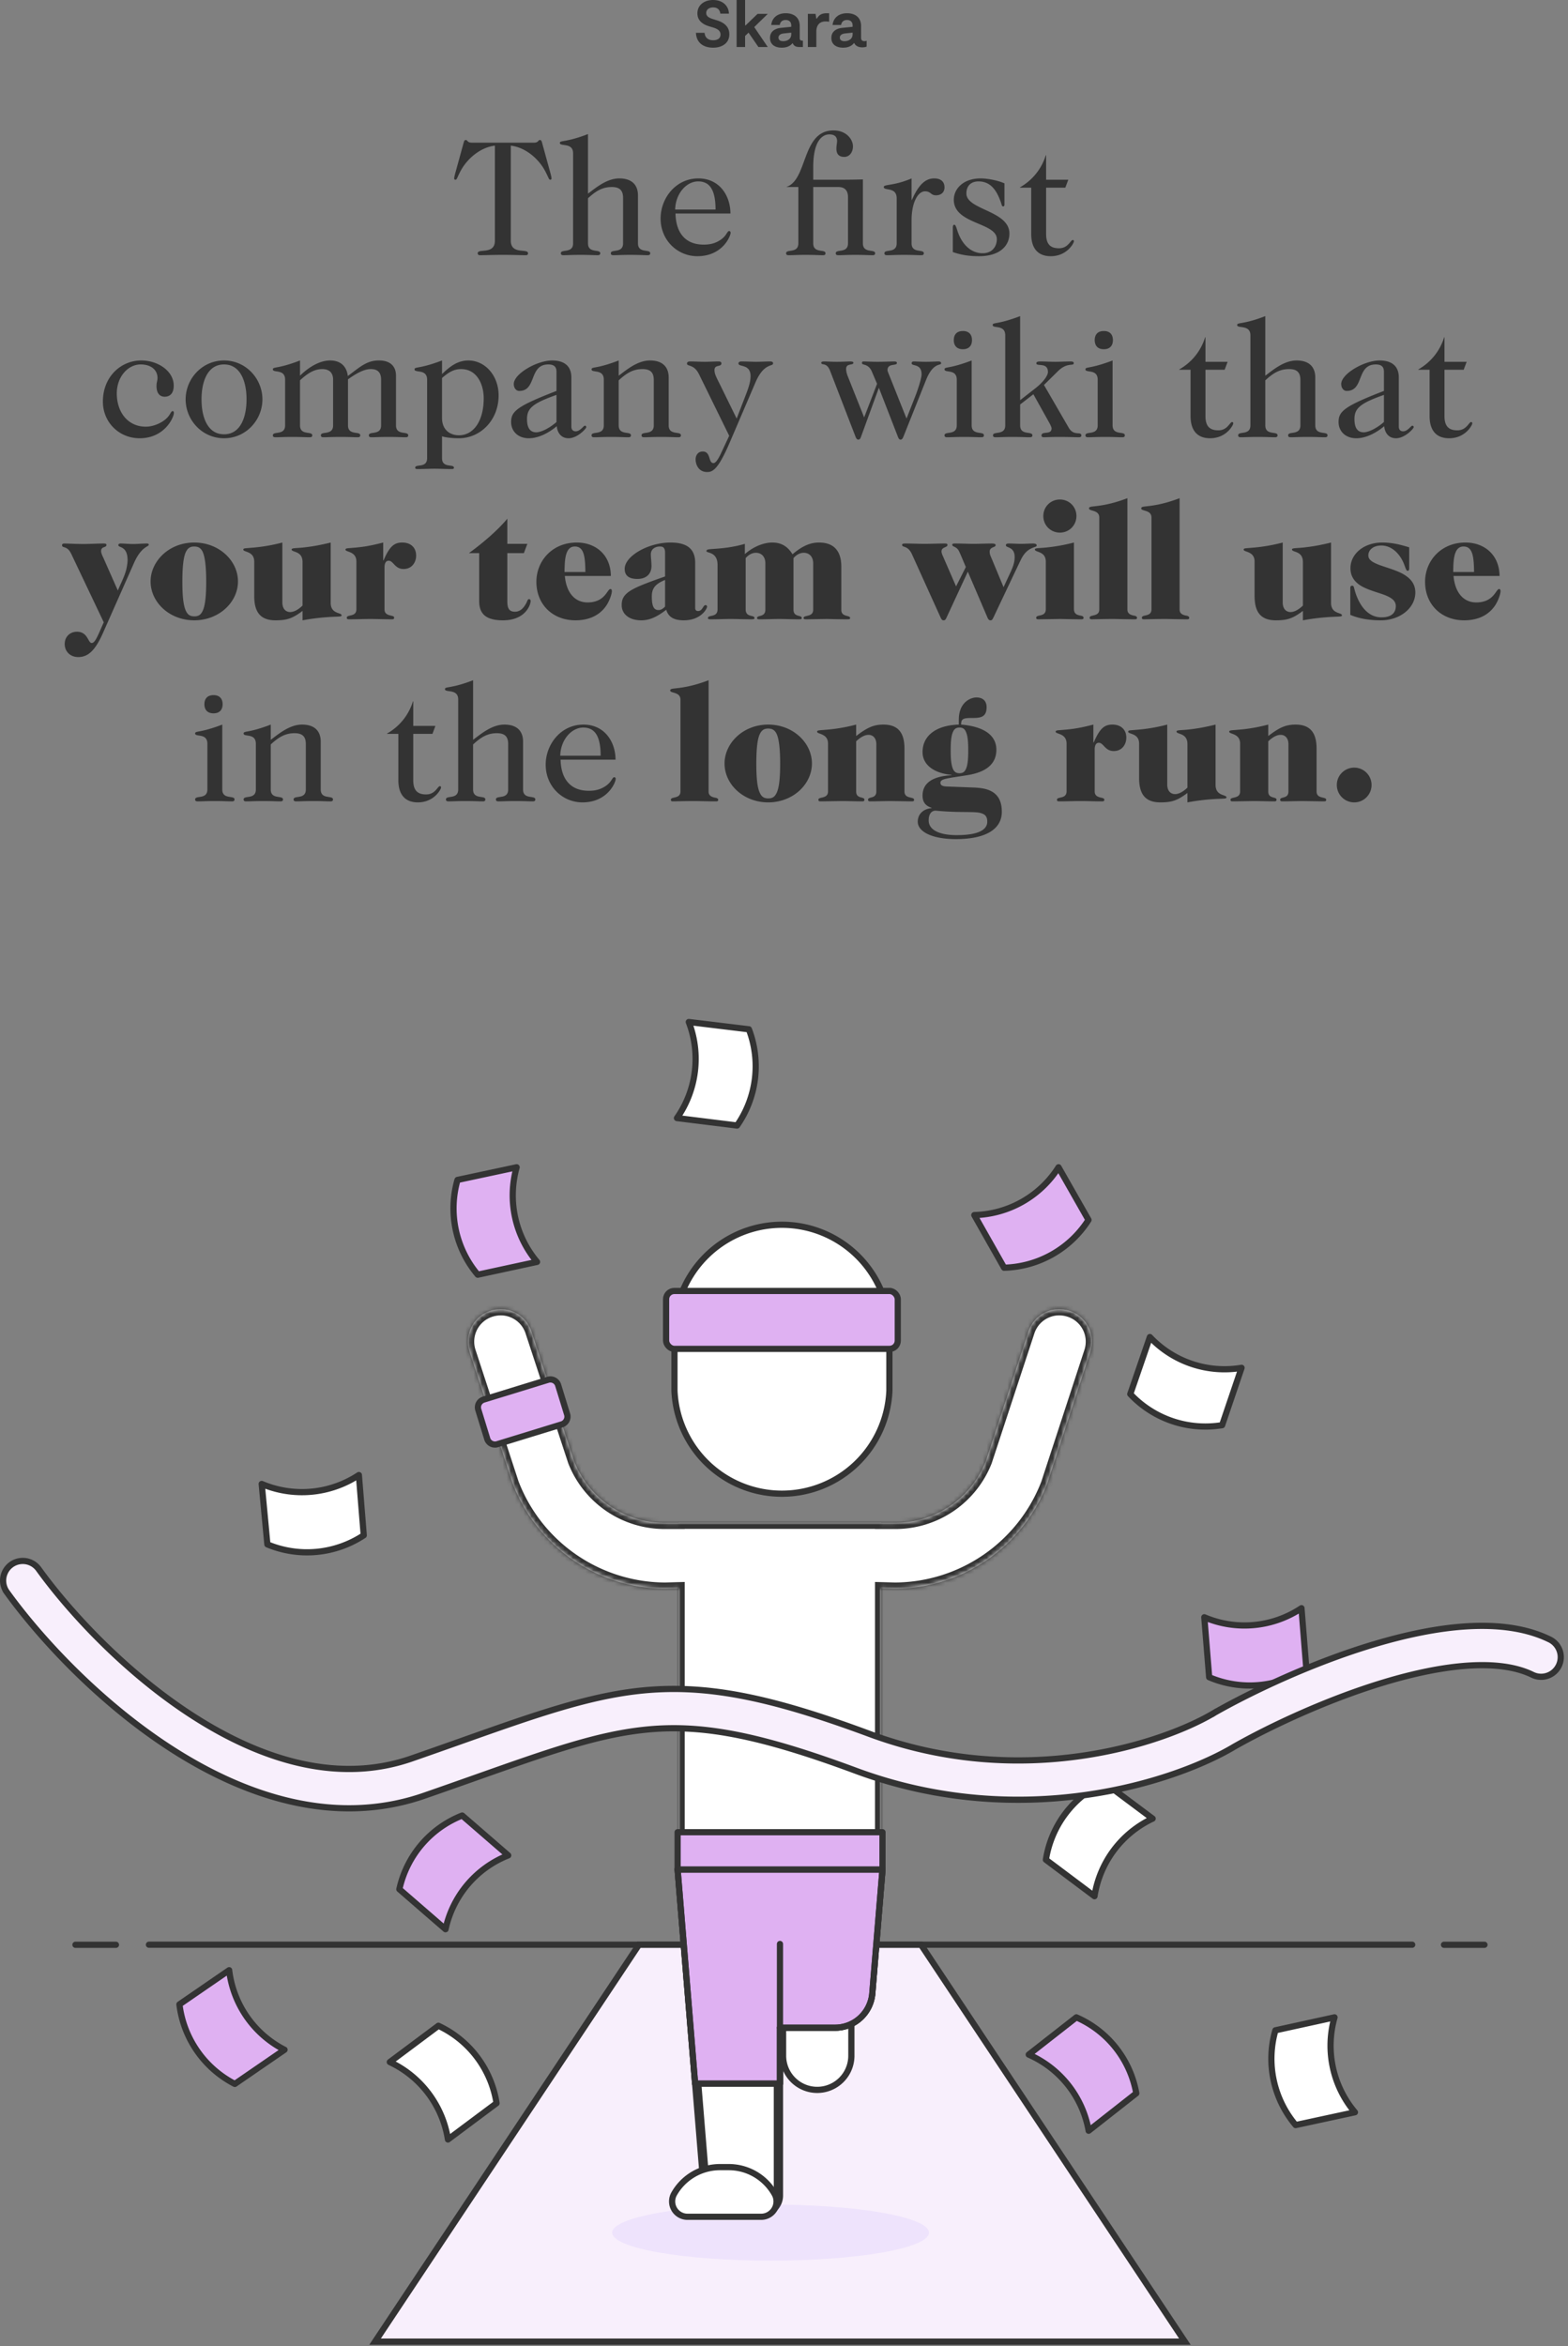 <svg width="379" height="567" viewBox="0 0 379 567" fill="none" xmlns="http://www.w3.org/2000/svg"><rect x="0" y="0" width="379" height="567" fill="#808080" stroke="none"/><g clip-path="url(#clip0)" fill="#333"><path d="M176.284 8.288c0-2.336-2.048-3.088-3.104-3.408l-.56-.176c-.944-.288-1.92-.608-1.92-1.568 0-.816.688-1.344 1.68-1.344 1.072 0 1.632.624 1.728 1.504h2.08C176.124 1.392 174.668 0 172.364 0c-2.16 0-3.792 1.232-3.792 3.232 0 1.856 1.44 2.704 2.816 3.12l.64.192c1.024.304 2.128.672 2.128 1.808 0 .976-.8 1.376-1.76 1.376-1.28 0-2-.672-2.096-1.792h-2.08c.08 2.144 1.504 3.584 4.176 3.584 2.064 0 3.888-1.04 3.888-3.232zm9.285-4.928h-2.464l-2.88 2.768h-.128V0h-2.048v11.36h2.048V8.688l.832-.8 2.384 3.472h2.256l-3.264-4.816 3.264-3.184zm8.31 6.464c-.384 0-.576-.192-.576-.608V6.288c0-2.144-1.52-3.088-3.392-3.088-2.048 0-3.328 1.168-3.488 2.832h2.048c.128-.72.576-1.2 1.44-1.2.784 0 1.344.432 1.344 1.312v.336l-2.496.256c-1.472.144-2.64.896-2.64 2.432 0 1.584 1.2 2.352 2.832 2.352 1.264 0 2.096-.432 2.64-1.12.272.736.864.96 1.616.96h.864V9.824h-.192zm-2.624-1.552c0 1.264-1.088 1.68-1.952 1.68-.64 0-1.136-.224-1.136-.864 0-.624.56-.928 1.296-1.008l1.792-.192v.384zm4.013 3.088h2.048V7.632c0-1.152.464-2.448 2.224-2.448.288 0 .576.016.864.064V3.2h-.576c-1.344 0-1.888.496-2.384 1.296h-.128l-.192-1.136h-1.856v8zm13.663-1.408c-.496 0-.8-.24-.8-.832V6.288c0-2.144-1.52-3.088-3.392-3.088-2.048 0-3.328 1.168-3.488 2.832h2.048c.128-.72.576-1.2 1.44-1.2.784 0 1.344.432 1.344 1.312v.336l-2.496.256c-1.472.144-2.64.896-2.64 2.432 0 1.584 1.2 2.352 2.832 2.352 1.28 0 2.144-.448 2.672-1.168.336.768 1.088 1.088 1.952 1.088.48 0 .768-.064 1.072-.176V9.856a1.697 1.697 0 01-.544.096zm-2.848-1.68c0 1.264-1.088 1.68-1.952 1.68-.64 0-1.136-.224-1.136-.864 0-.624.56-.928 1.296-1.008l1.792-.192v.384zM123.465 35.2c3.48.4 6.76 3.12 8.4 6.32.8 1.56.8 1.92 1.16 1.92.16 0 .28-.12.28-.32 0-.24-.12-.8-.36-1.64l-1.96-7.12c-.12-.36-.2-.52-.48-.52-.24 0-.32.16-.48.32-.16.16-.4.32-1 .32h-14.96c-.6 0-.84-.16-1-.32-.16-.16-.24-.32-.48-.32-.28 0-.36.16-.48.52l-1.96 7.12c-.24.84-.36 1.4-.36 1.64 0 .2.12.32.28.32.36 0 .36-.36 1.16-1.92 1.64-3.2 4.92-5.92 8.4-6.32v22.96c0 3.48-4.16 1.8-4.16 3.04 0 .24.12.48.52.48 1.6 0 2.56-.08 5.56-.08 3 0 3.96.08 5.56.08.44 0 .52-.24.52-.48 0-1.24-4.16.44-4.16-3.04V35.2zm18.658-2.8c-5.48 2.12-6.8 1.44-6.8 2.16 0 .92 3.2-.2 3.2 2.48V58.8c0 2.52-2.96 1.32-2.96 2.4 0 .36.2.48.64.48 1 0 1.92-.08 4.12-.08s3.12.08 4.12.08c.44 0 .64-.12.64-.48 0-1.08-2.96.12-2.96-2.4V47.92c1.92-1.76 3.48-2.72 5.76-2.72 2.04 0 2.72.96 2.72 2.64V58.8c0 2.52-2.96 1.32-2.96 2.4 0 .36.2.48.64.48 1 0 1.92-.08 4.12-.08s3.12.08 4.12.08c.44 0 .64-.12.64-.48 0-1.08-2.96.12-2.96-2.4V47.24c0-2.36-1.28-4.12-4.52-4.12-3 0-5.64 2.24-7.56 3.68V32.4zm21.071 18.24c.08-3.8 2.68-6.8 5.56-6.8 2.68 0 4.2 1.88 4.2 6.8h-9.76zm13.36.96c0-4.2-2.56-8.48-7.76-8.48-5.48 0-9.12 4.8-9.12 9.68 0 5.32 4.12 9.12 8.88 9.12 6.12 0 8.04-4.88 8.04-5.64 0-.28-.12-.44-.36-.44-.48 0-.56 1.08-2 2.08-1.16.8-2.4 1.2-4.12 1.2-5 0-6.76-3.52-6.84-7.52h13.28zm20.013-8.16v-3.12c0-5.84 1.92-7.84 3.92-7.84 1.36 0 1.84.72 1.84 1.6 0 .52-.16 1.12-.16 1.84 0 1.52.8 2 1.92 2 1.16 0 2.08-1.04 2.08-2.56 0-1.6-1.52-3.84-4.72-3.84-7.76 0-6.16 12.08-11.44 13.68h2.96v13.6c0 2.52-2.96 1.32-2.96 2.4 0 .36.2.48.64.48 1 0 1.92-.08 4.12-.08s3.12.08 4.12.08c.44 0 .64-.12.64-.48 0-1.08-2.96.12-2.96-2.4V45.2h6.08c1.76 0 2.32 1.12 2.32 2.4v11.2c0 2.52-2.96 1.32-2.96 2.4 0 .36.2.48.64.48 1 0 1.92-.08 4.12-.08s3.12.08 4.12.08c.44 0 .64-.12.64-.48 0-1.08-2.96.12-2.96-2.4V43.36c-2.52.08-4.88.08-7.24.08h-4.76zm20.168 15.36c0 2.52-2.96 1.32-2.96 2.4 0 .36.2.48.64.48 1 0 1.92-.08 4.12-.08s3.12.08 4.12.08c.44 0 .64-.12.64-.48 0-1.08-2.96.12-2.96-2.4v-5.56c0-4.36 1.56-7 3.24-7 1.48 0 1.32.96 2.68.96 1.12 0 2.04-.64 2.04-1.92 0-1.36-.88-2.16-2.48-2.16-1.76 0-3.56.96-5.4 5.2h-.08v-5.2c-4.4 1.88-6.72 1.36-6.72 2.08 0 1 3.12-.12 3.12 2.72V58.8zm13.81-10.52c0 5.96 10.4 5.44 10.4 9.52 0 1.64-1 3.4-3.44 3.4-2.84 0-5.08-2.16-6.16-5.64-.32-1.04-.48-1.24-.68-1.24-.24 0-.36.24-.36.72v5.88c2.2.76 4.12 1 6.32 1 5 0 7.36-2.48 7.36-5.48 0-5.56-10.4-5.68-10.4-9.68 0-2 1.28-2.92 2.92-2.92 3.12 0 4.48 2.44 5.4 5 .24.68.24 1.04.56 1.04.2 0 .32-.12.32-.44v-5.12c-1.36-.64-3.92-1.2-5.76-1.2-4.16 0-6.48 2.48-6.48 5.16zm27.671-4.84h-5.36v-5.92h-.08c-1 3.24-3.16 6-6.24 7.76v.08h2.72v11.2c0 3.44 1.6 5.36 4.72 5.36 3.92 0 5.6-3.16 5.6-3.6 0-.2-.12-.32-.28-.32-.56 0-1.08 2-3.32 2-1.92 0-3.12-.8-3.12-3.44v-11.2h4.64l.72-1.92zM24.87 97.04c0 5.08 3.96 8.88 8.88 8.88 6.08 0 8.28-5.08 8.28-6.12 0-.32-.12-.44-.32-.44-.44 0-.48.92-1.64 1.92-1.2 1.04-3.08 1.84-4.84 1.84-4.28 0-7-3.44-7-8.04 0-4.04 2.72-7 5.76-7 2.64 0 4.08 1.44 4.08 3.24 0 .76-.24 1.08-.24 1.96 0 1.96.96 2.6 1.96 2.6 1.24 0 2.2-.76 2.2-2.68 0-3.52-3.8-6.08-7.84-6.08-4.96 0-9.28 3.96-9.28 9.92zm29.28 7.92c-4 0-5.44-4.16-5.44-8.44 0-4.28 1.44-8.44 5.44-8.44s5.44 4.16 5.44 8.44c0 4.28-1.44 8.44-5.44 8.44zm0 .96c5.32 0 9.28-4.44 9.28-9.4s-3.96-9.4-9.28-9.4c-5.32 0-9.28 4.44-9.28 9.4s3.96 9.4 9.28 9.4zm29.964-14.24c2.76-2 4.36-2.48 5.52-2.48 1.68 0 2.48.84 2.48 2.56v11.04c0 2.52-2.96 1.32-2.96 2.4 0 .36.2.48.64.48 1 0 1.92-.08 4.12-.08s3.12.08 4.12.08c.44 0 .64-.12.64-.48 0-1.08-2.96.12-2.96-2.4v-12c0-2.28-1.4-3.76-4.32-3.68-2.76.04-4.44 1.6-7.32 3.76-.28-2.32-1.72-3.76-4.28-3.76-3 0-5.84 2.24-7.28 3.68v-3.68c-5.48 2.12-6.56 1.44-6.56 2.16 0 .92 2.96-.2 2.96 2.48v11.04c0 2.52-2.96 1.32-2.96 2.4 0 .36.2.48.64.48 1 0 1.92-.08 4.12-.08s3.12.08 4.12.08c.44 0 .64-.12.64-.48 0-1.08-2.96.12-2.96-2.4V91.92c1.96-1.84 3.6-2.72 5.36-2.72 1.72 0 2.64.88 2.64 2.56v11.04c0 2.52-2.96 1.32-2.96 2.4 0 .36.2.48.64.48 1 0 1.92-.08 4.12-.08s3.12.08 4.12.08c.44 0 .64-.12.64-.48 0-1.08-2.96.12-2.96-2.4V91.68zm22.724-4.56c-5.56 2.12-6.64 1.44-6.64 2.16 0 .92 3.04-.2 3.04 2.48v18.96c0 2.52-2.88 1.32-2.88 2.32 0 .24.16.32.6.32 1.52 0 2.8-.08 4.08-.08 1.28 0 2.56.08 4.08.08.44 0 .6-.08.6-.32 0-1-2.88.2-2.88-2.32v-5.28c.72.28 2.44.48 4.08.48 5.12 0 9.6-4.28 9.6-10.36 0-4.76-3.24-8.44-7.32-8.44-2.68 0-4.56 1.56-6.36 3.28v-3.28zm0 4.24c1.56-1.36 2.84-2.16 4.6-2.16 3.92 0 5.48 3.8 5.48 7.04 0 5.6-2.52 8.96-6 8.96-2.16 0-4.08-1.32-4.08-4.2v-9.64zm31.267-.12c0-2.84-1.8-4.12-4.64-4.12-3.72 0-9.28 3.24-9.28 5.68 0 .96.56 1.68 1.32 1.68 4.28 0 2.28-6.4 7.04-6.4 1.24 0 1.96.48 1.96 1.72v4.68c-9.64 3.72-10.96 4.96-10.96 7.52 0 2.24 1.68 3.92 4.28 3.92 2 0 4.4-.96 6.76-2.92.08 1.32.88 2.92 2.84 2.92 2.12 0 4.28-2.32 4.28-2.68 0-.24-.16-.36-.32-.36-.36 0-1.12 1.36-2.24 1.36-.64 0-1.04-.4-1.04-1.12V91.24zm-3.6 10.76c-2.24 1.92-4.08 2.48-4.88 2.48-1.36 0-2.24-.88-2.24-3.2 0-2.56 1.32-3.8 7.12-5.84V102zm15.04-14.88c-5.48 2.12-6.56 1.44-6.56 2.16 0 .92 2.96-.2 2.96 2.48v11.04c0 2.52-2.96 1.32-2.96 2.4 0 .36.2.48.64.48 1 0 1.92-.08 4.12-.08s3.12.08 4.12.08c.44 0 .64-.12.64-.48 0-1.08-2.96.12-2.96-2.4V91.92c1.92-1.76 3.48-2.72 5.76-2.72 2.04 0 2.72.96 2.72 2.64v10.96c0 2.52-2.96 1.32-2.96 2.4 0 .36.2.48.64.48 1 0 1.92-.08 4.12-.08s3.12.08 4.12.08c.44 0 .64-.12.64-.48 0-1.08-2.96.12-2.96-2.4V91.24c0-2.36-1.28-4.12-4.52-4.12-3 0-5.64 2.24-7.56 3.68v-3.68zm28.511 14.04l-3.92-8c-.96-1.92-1.44-2.76-1.44-3.72 0-1.44 1.68-.64 1.68-1.64 0-.24-.2-.44-.64-.44-1.16 0-2.28.08-3.44.08-1.16 0-2.28-.08-3.52-.08-.52 0-.72.2-.72.52 0 .76 1.68.04 2.92 2.6l7.28 14.84-2.08 4.44c-.52 1.08-1.16 2.16-1.72 2.16-1.32 0-.56-2.8-2.6-2.8-1.12 0-1.72.88-1.72 1.92 0 1.12.64 3.04 2.8 3.04 1.36 0 2.68-.68 5.44-7.12l6.24-14.56c2.04-4.76 4.24-3.76 4.24-4.56 0-.36-.2-.48-.76-.48-1.08 0-2.2.08-3.28.08-1.12 0-2.2-.08-3.64-.08-.48 0-.68.24-.68.48 0 .96 3 0 2.92 3.2-.04.96-.2 2-1.2 4.52l-2.16 5.6zm36.897-10.44c-.12-.32-.44-1-.44-1.24 0-1.8 2.28-.96 2.28-1.76 0-.28-.28-.36-.68-.36-.8 0-2.24.08-3.96.08-1.68 0-2.6-.08-3.4-.08-.32 0-.4.08-.4.4 0 .6 1.52 0 2.4 2.08l1.24 2.92-3.12 8.12-3.84-9.64c-.24-.6-.52-1.32-.52-2.08 0-1.44 1.76-.8 1.76-1.48 0-.24-.24-.32-.92-.32-.44 0-1.48.08-3.16.08-1.28 0-2.28-.08-2.88-.08-.6 0-.8.08-.8.32 0 .72 1.28-.24 2.12 1.92l6.16 15.96c.2.48.36.68.68.68.32 0 .48-.2.64-.68l4.32-11.84 4.6 11.84c.2.48.32.68.64.68s.48-.2.68-.68l5.48-13.72c1.76-4.4 3.64-3.4 3.64-4.04 0-.32-.2-.44-.68-.44-.48 0-1.68.08-3.04.08-1.28 0-2.24-.08-2.8-.08-.44 0-.6.12-.6.44 0 .8 2.4-.04 2.4 2.68 0 .84-.8 3.48-1.6 5.48l-2.04 5.2-4.16-10.44zm19.907-3.6c-5.56 2.12-6.56 1.44-6.56 2.16 0 .92 2.96-.2 2.96 2.48v11.04c0 2.52-2.96 1.32-2.96 2.4 0 .36.2.48.64.48 1 0 1.92-.08 4.12-.08s3.12.08 4.12.08c.44 0 .64-.12.64-.48 0-1.08-2.96.12-2.96-2.4V87.12zm-2.12-2.72c1.48 0 2.2-.88 2.2-2.2 0-1.32-.72-2.2-2.2-2.2-1.48 0-2.2.88-2.2 2.2 0 1.32.72 2.2 2.2 2.2zm10.236 18.4c0 2.52-2.96 1.32-2.96 2.4 0 .36.2.48.64.48 1 0 1.92-.08 4.12-.08s3.12.08 4.12.08c.44 0 .64-.12.64-.48 0-1.08-2.96.12-2.96-2.4v-5.04l3.2-2.48 3.88 6.96c.24.44.52 1.04.52 1.28 0 1.72-2.44.52-2.44 1.76 0 .28.24.4.56.4.76 0 1.68-.08 3.68-.08 2.12 0 4.16.08 4.76.08.44 0 .64-.16.64-.4 0-1.16-1.8.24-3.04-1.88l-6-10.36 3.36-3.32c2.32-2.28 3.84-1.12 3.84-1.96 0-.28-.28-.4-.68-.4-1.24 0-2.52.08-3.8.08-1.24 0-2.52-.08-3.56-.08-.64 0-1 .08-1 .44 0 .88 2.8-.36 2.8 2.12 0 .72-.88 2.24-3.08 3.96l-3.64 2.84V76.4c-5.56 2.12-6.64 1.44-6.64 2.16 0 .92 3.04-.2 3.04 2.48v21.76zm25.947-15.68c-5.56 2.12-6.56 1.44-6.56 2.16 0 .92 2.96-.2 2.96 2.48v11.04c0 2.52-2.96 1.32-2.96 2.4 0 .36.2.48.64.48 1 0 1.92-.08 4.12-.08s3.12.08 4.12.08c.44 0 .64-.12.64-.48 0-1.08-2.96.12-2.96-2.4V87.12zm-2.12-2.72c1.48 0 2.2-.88 2.2-2.2 0-1.32-.72-2.2-2.2-2.2-1.48 0-2.2.88-2.2 2.2 0 1.32.72 2.2 2.2 2.2zm29.928 3.04h-5.36v-5.92h-.08c-1 3.24-3.16 6-6.24 7.76v.08h2.72v11.2c0 3.44 1.6 5.36 4.72 5.36 3.92 0 5.6-3.16 5.6-3.6 0-.2-.12-.32-.28-.32-.56 0-1.08 2-3.32 2-1.92 0-3.12-.8-3.12-3.44v-11.2h4.64l.72-1.92zm9.103-11.04c-5.48 2.12-6.8 1.44-6.8 2.16 0 .92 3.2-.2 3.2 2.48v21.76c0 2.52-2.96 1.32-2.96 2.4 0 .36.2.48.64.48 1 0 1.92-.08 4.12-.08s3.12.08 4.12.08c.44 0 .64-.12.64-.48 0-1.08-2.96.12-2.96-2.4V91.92c1.92-1.76 3.48-2.72 5.76-2.72 2.04 0 2.72.96 2.72 2.64v10.96c0 2.52-2.96 1.32-2.96 2.4 0 .36.2.48.64.48 1 0 1.92-.08 4.12-.08s3.12.08 4.12.08c.44 0 .64-.12.64-.48 0-1.08-2.96.12-2.96-2.4V91.24c0-2.36-1.28-4.12-4.52-4.12-3 0-5.64 2.24-7.56 3.68V76.4zm32.271 14.84c0-2.84-1.8-4.12-4.64-4.12-3.72 0-9.28 3.24-9.28 5.68 0 .96.56 1.68 1.32 1.68 4.28 0 2.28-6.4 7.04-6.4 1.24 0 1.96.48 1.96 1.72v4.68c-9.64 3.72-10.96 4.96-10.96 7.52 0 2.24 1.68 3.92 4.28 3.92 2 0 4.4-.96 6.76-2.92.08 1.32.88 2.92 2.84 2.92 2.12 0 4.28-2.32 4.28-2.68 0-.24-.16-.36-.32-.36-.36 0-1.12 1.36-2.24 1.36-.64 0-1.04-.4-1.04-1.12V91.24zm-3.6 10.76c-2.24 1.92-4.08 2.48-4.88 2.48-1.36 0-2.24-.88-2.24-3.2 0-2.56 1.32-3.8 7.12-5.84V102zm20-14.56h-5.36v-5.92h-.08c-1 3.24-3.16 6-6.24 7.76v.08h2.72v11.2c0 3.44 1.6 5.36 4.72 5.36 3.92 0 5.6-3.16 5.6-3.6 0-.2-.12-.32-.28-.32-.56 0-1.08 2-3.32 2-1.92 0-3.12-.8-3.12-3.44v-11.2h4.64l.72-1.92zM15.64 131.36c-.48 0-.64.12-.64.4 0 .6.6.32 1.36.92.36.28.64.68 1.08 1.64l7.64 16.08c-1.36 3-2.04 5-2.92 5-.92 0-.88-2.72-3.56-2.72-1.64 0-2.96 1.16-2.96 2.96s1.32 3.16 3.28 3.16c2.44 0 4.12-1.68 5.96-5.8l7.48-16.88c1.84-4.16 3.6-3.92 3.6-4.48 0-.16-.08-.28-.52-.28-1.08 0-2.24.12-3.24.12-1.08 0-2.2-.12-3-.12-.4 0-.6.12-.6.4 0 .68 2.24.08 2.24 3.68 0 .48-.16 1.52-.32 2.2-.48 1.84-1.32 3.32-2.04 5.08l-3.36-7.6c-.2-.48-.68-1.32-.68-1.92 0-1.24 1.28-.76 1.28-1.48 0-.28-.12-.36-.76-.36-1 0-3.88.12-4.6.12-1.6 0-3.16-.08-4.72-.12zm41.88 9.16c0-5-4.56-9.4-10.56-9.4-6.16 0-10.56 4.56-10.56 9.4 0 5.04 4.56 9.4 10.56 9.4 5.96 0 10.56-4.36 10.56-9.4zm-10.56 8.44c-1.08 0-1.64-.44-2.08-1.44-.6-1.36-.8-3.72-.8-7 0-3.04.2-5.6.76-6.92.44-1.04 1.04-1.52 2.08-1.52.96 0 1.52.32 1.96 1.08.72 1.28.96 4.16.96 7.36 0 3.24-.2 5.64-.8 7-.44.96-.92 1.44-2.08 1.44zm21.289-17.84c-3.8 1-6.6 1.2-8.12 1.32-.84.08-1.32.04-1.32.4 0 .64 2.64.32 2.64 2.88v8.32c0 3.68 1.32 5.88 5.12 5.88 2.72 0 4.08-.4 6.56-2.28v2.28c4.04-.76 7.28-.84 8.16-.88.88-.04 1.28-.04 1.28-.32 0-.76-2.64-.24-2.64-3.04v-14.56c-3.04.76-5.12 1.04-6.6 1.2-1.76.2-2.84.08-2.84.48 0 .76 2.64.24 2.64 3.04v10.52c-.84.8-1.92 1.56-3 1.56-1.04 0-1.88-.76-1.88-2.32v-14.48zm24.373 0c-3.6.92-5.12 1.12-8.32 1.36-.64.04-.8.16-.8.36 0 .64 2.64.32 2.64 2.88v11.52c0 1.96-2.32 1.2-2.32 2.04 0 .2.04.4.56.4 1.72 0 3.4-.08 5.12-.08 1.72 0 3.44.08 5.16.08.52 0 .6-.12.6-.44 0-.72-2.32-.12-2.32-1.96v-10.16c0-.84.24-1.6 1-1.6 1.16 0 1.48 2 3.6 2 2.04 0 3.04-1.64 3.04-3.24 0-1.96-1.32-3.16-3.36-3.16-2 0-3.08 1-4.52 4.32h-.08v-4.32zm30.001-5.76c-2.08 2.52-5.48 5.56-9.28 8.32h2.48v11.56c0 3.08 1.56 4.68 5.76 4.68 5.44 0 6.68-3.76 6.68-4.68 0-.28-.2-.44-.36-.44-.4 0-.4.44-.76 1.08-.48.84-1.24 1.96-2.68 1.96-1.44 0-1.84-.88-1.84-2.52v-11.64h4l.84-2.24h-4.84v-6.08zm25.027 13.84c-.04-5.08-3.64-8.08-8.24-8.08-5.96 0-9.76 4.48-9.76 9.48 0 5.56 4 9.32 9.44 9.32 4.12 0 6.44-1.88 7.64-3.84.72-1.2 1.16-2.6 1.16-3.24 0-.32-.12-.48-.36-.48-.76 0-1.24 3.24-5.52 3.24-2.96 0-5.12-2.24-5.48-6.4h11.12zm-11.2-.96c.04-2.68.08-6.16 2.48-6.16 2.2 0 2.52 2.36 2.56 6.16h-5.04zm31.582-2.2c0-3-1.52-4.92-5.96-4.92-5.4 0-11.08 3.28-11.08 6.36 0 1.48.84 2.44 3.08 2.44 2.16 0 3.4-1.24 3.4-3.12 0-.92-.16-2-.16-2.8 0-1.28 1-1.92 2.24-1.92.84 0 1.2.44 1.2 1.52v5.72c-3.64 1.28-6.12 2.2-7.68 3.04-2.6 1.36-2.8 2.72-2.8 3.92 0 2.08 1.76 3.64 4.72 3.64 2.04 0 3.84-.84 6.04-2.56.48 1.6 1.64 2.56 4.24 2.56 4.2 0 5.64-2.84 5.64-3.32 0-.16-.16-.36-.36-.36-.64 0-.72 1.44-1.84 1.44-.44 0-.68-.28-.68-.72v-10.92zm-8.84 11.4c-1.04 0-1.64-.68-1.64-3.28 0-1.68.52-2.92 3.2-4v6.44c-.36.36-.88.84-1.56.84zm32.364-13.48c-.96-1.56-2.36-2.84-4.88-2.84-2.04 0-4.56.96-6.64 2.8v-2.48c-3.28.96-6.12 1.12-7.84 1.24-.92.08-1.44.08-1.44.52 0 .52 2.68.08 2.68 3.32v10.76c0 2.04-2.32 1.24-2.32 2.08 0 .28.16.32.8.32 1.52 0 3.08-.08 4.6-.08 1.68 0 3.32.08 5 .08.76 0 .84-.08.84-.32 0-.84-2.12-.04-2.12-2.08v-12.4c.56-.64 1.4-1.28 2.48-1.28 1.32 0 2.28.92 2.28 2.56v11.16c0 1.96-2 1.24-2 2.04 0 .28.16.32.84.32 1.52 0 3.04-.08 4.56-.08 1.52 0 3.04.08 4.56.08.68 0 .84-.04.84-.32 0-.8-2-.12-2-2v-12.48c.56-.64 1.4-1.28 2.48-1.28 1.32 0 2.28.92 2.28 2.56v11.2c0 1.88-2.32 1.2-2.32 2 0 .28.16.32.8.32l4.6-.08c.68 0 3.32.08 5 .08.76 0 .84-.08.84-.32 0-.76-2.12-.16-2.12-1.96v-10.44c0-3.76-1.76-5.84-5.4-5.84-1.96 0-3.92.72-6.4 2.84zm27.335-2.6c-.72 0-.84.12-.84.32 0 .76 1.36 0 2.4 2.32l6.52 14.4c.56 1.24.64 1.52 1.12 1.52.4 0 .56-.36.72-.72l5.12-11.04 4.76 11.12c.08.16.28.64.68.64.32 0 .44 0 .88-.96 1.48-3.12 6.4-13.52 6.64-13.96.68-1.28 1.44-2.04 2.52-2.52.88-.4 1.16-.32 1.16-.72 0-.2-.28-.4-.8-.4-1 0-1.96.08-2.96.08s-2-.08-3-.08c-.52 0-.68.16-.68.44 0 .64 2.12.28 2.12 2.8 0 1.4-.44 2.52-1.2 4.12-.4.88-.92 1.96-1.48 3.2l-2.76-6.64c-.36-.88-.6-1.24-.6-1.96 0-1.2 1.44-.96 1.44-1.56 0-.2-.12-.4-.92-.4-1.44 0-2.92.08-4.36.08-1.44 0-2.92-.08-4.36-.08-.68 0-.84.04-.84.32 0 .52 1.04.32 1.64 1.56.48 1 .8 1.84 1.64 3.8l-2.36 4.68-3.08-7.08c-.2-.44-.44-.96-.44-1.36 0-1.12 1.44-.92 1.44-1.56 0-.28-.12-.36-.76-.36-1.56 0-3.16.08-4.72.08-1.56 0-3.12-.08-4.64-.08z"/><path d="M260.183 124.72c0-2.28-1.8-4-4-4s-4 1.72-4 4c0 2.28 1.8 4 4 4 2.28 0 4-1.8 4-4zm-.6 6.4c-2.8.72-5.04 1.04-6.64 1.2-1.8.2-2.8.08-2.8.48 0 .76 2.64.32 2.64 2.96v11.48c0 1.96-2.32 1.2-2.32 2.04 0 .28.08.4.6.4l5.08-.08c.72 0 3.4.08 5.12.08.52 0 .64-.08.64-.4 0-.88-2.32 0-2.32-2.12v-16.04zm12.921-10.72c-4.28 1.64-7 1.84-8.32 2-.76.08-.96.2-.96.48 0 .72 2.48.28 2.48 2.2v22.2c0 1.88-2.32 1.16-2.32 2 0 .28.08.4.6.4 1.72-.04 3.4-.08 5.12-.08.76 0 3.44.08 5.16.08.52 0 .56-.16.56-.4 0-.24-.24-.4-.64-.48-.96-.16-1.68-.52-1.68-1.48V120.4zm12.617 0c-4.28 1.64-7 1.84-8.32 2-.76.08-.96.2-.96.48 0 .72 2.48.28 2.48 2.2v22.2c0 1.88-2.32 1.16-2.32 2 0 .28.08.4.6.4 1.72-.04 3.4-.08 5.12-.08.76 0 3.44.08 5.16.08.52 0 .56-.16.56-.4 0-.24-.24-.4-.64-.48-.96-.16-1.68-.52-1.68-1.48V120.4zm24.925 10.72c-3.8 1-6.6 1.2-8.12 1.32-.84.08-1.32.04-1.32.4 0 .64 2.64.32 2.64 2.88v8.32c0 3.68 1.32 5.88 5.12 5.88 2.72 0 4.08-.4 6.56-2.28v2.28c4.04-.76 7.28-.84 8.16-.88.88-.04 1.28-.04 1.28-.32 0-.76-2.64-.24-2.64-3.04v-14.56c-3.04.76-5.12 1.04-6.6 1.2-1.76.2-2.84.08-2.84.48 0 .76 2.64.24 2.64 3.04v10.52c-.84.8-1.92 1.56-3 1.56-1.04 0-1.88-.76-1.88-2.32v-14.48zm30.573 1.16c-2.24-.68-4.16-1.16-6.52-1.16-4.4 0-7.68 2.72-7.68 6.2 0 1.6.64 2.92 2.08 3.96 1.16.84 2.8 1.4 5.04 2.12 2.6.84 3.84 1.64 3.84 3.08 0 1.64-1.08 2.72-3.44 2.72-3.88 0-5.8-3.88-6.56-6.8-.16-.6-.2-.84-.52-.84s-.48.16-.48.52v6.52c2.24.96 4.8 1.32 7.4 1.32 4.64 0 8.32-3 8.32-6.72 0-1.96-1-3.44-3.28-4.64-1.08-.56-2.4-1-4.08-1.56-2.6-.84-4-1.52-4-2.76 0-1.4 1.28-2.4 3.12-2.4 2.76 0 4.68 2.32 5.52 4.52.4 1.08.56 1.6.84 1.6.28 0 .4-.2.4-.6v-5.08zm21.835 6.92c-.04-5.08-3.64-8.08-8.24-8.08-5.96 0-9.76 4.48-9.76 9.48 0 5.56 4 9.32 9.44 9.32 4.12 0 6.44-1.88 7.64-3.84.72-1.2 1.16-2.6 1.16-3.24 0-.32-.12-.48-.36-.48-.76 0-1.24 3.24-5.52 3.24-2.96 0-5.12-2.24-5.48-6.4h11.12zm-11.2-.96c.04-2.68.08-6.16 2.48-6.16 2.2 0 2.52 2.36 2.56 6.16h-5.04zM53.727 175.12c-5.56 2.12-6.56 1.44-6.56 2.16 0 .92 2.96-.2 2.96 2.48v11.04c0 2.52-2.96 1.32-2.96 2.4 0 .36.2.48.64.48 1 0 1.92-.08 4.12-.08s3.12.08 4.12.08c.44 0 .64-.12.64-.48 0-1.08-2.96.12-2.96-2.4v-15.68zm-2.12-2.72c1.48 0 2.2-.88 2.2-2.2 0-1.32-.72-2.2-2.2-2.2-1.48 0-2.2.88-2.2 2.2 0 1.32.72 2.2 2.2 2.2zm13.836 2.72c-5.48 2.12-6.56 1.44-6.56 2.16 0 .92 2.96-.2 2.96 2.48v11.04c0 2.52-2.96 1.32-2.96 2.4 0 .36.2.48.64.48 1 0 1.92-.08 4.12-.08s3.12.08 4.12.08c.44 0 .64-.12.64-.48 0-1.08-2.96.12-2.96-2.4v-10.88c1.92-1.76 3.48-2.72 5.76-2.72 2.04 0 2.72.96 2.72 2.64v10.96c0 2.52-2.96 1.32-2.96 2.4 0 .36.2.48.64.48 1 0 1.92-.08 4.12-.08s3.12.08 4.12.08c.44 0 .64-.12.64-.48 0-1.08-2.96.12-2.96-2.4v-11.56c0-2.36-1.28-4.12-4.52-4.12-3 0-5.64 2.24-7.56 3.68v-3.68zm39.804.32h-5.36v-5.92h-.08c-1 3.24-3.16 6-6.24 7.76v.08h2.72v11.2c0 3.44 1.6 5.36 4.72 5.36 3.92 0 5.6-3.16 5.6-3.6 0-.2-.12-.32-.28-.32-.56 0-1.08 2-3.32 2-1.92 0-3.12-.8-3.12-3.44v-11.2h4.64l.72-1.92zm9.103-11.04c-5.48 2.12-6.8 1.44-6.8 2.16 0 .92 3.2-.2 3.2 2.48v21.76c0 2.52-2.96 1.32-2.96 2.4 0 .36.2.48.64.48 1 0 1.92-.08 4.12-.08s3.12.08 4.12.08c.44 0 .64-.12.64-.48 0-1.08-2.96.12-2.96-2.4v-10.88c1.92-1.76 3.48-2.72 5.76-2.72 2.04 0 2.72.96 2.72 2.64v10.96c0 2.52-2.96 1.32-2.96 2.4 0 .36.2.48.64.48 1 0 1.92-.08 4.12-.08s3.12.08 4.12.08c.44 0 .64-.12.64-.48 0-1.08-2.96.12-2.96-2.4v-11.56c0-2.36-1.28-4.12-4.52-4.12-3 0-5.64 2.24-7.56 3.68v-14.4zm21.07 18.24c.08-3.8 2.68-6.8 5.56-6.8 2.68 0 4.2 1.88 4.2 6.8h-9.76zm13.36.96c0-4.2-2.56-8.48-7.76-8.48-5.48 0-9.12 4.8-9.12 9.68 0 5.32 4.12 9.12 8.88 9.12 6.12 0 8.04-4.88 8.04-5.64 0-.28-.12-.44-.36-.44-.48 0-.56 1.08-2 2.08-1.16.8-2.4 1.2-4.12 1.2-5 0-6.76-3.52-6.84-7.52h13.28zm22.493-19.2c-4.28 1.64-7 1.84-8.32 2-.76.08-.96.2-.96.48 0 .72 2.48.28 2.48 2.2v22.2c0 1.88-2.32 1.16-2.32 2 0 .28.08.4.6.4 1.72-.04 3.4-.08 5.12-.08.76 0 3.44.08 5.16.08.52 0 .56-.16.56-.4 0-.24-.24-.4-.64-.48-.96-.16-1.68-.52-1.68-1.48V164.4zm24.977 20.12c0-5-4.56-9.4-10.56-9.4-6.16 0-10.56 4.56-10.56 9.4 0 5.04 4.56 9.4 10.56 9.4 5.96 0 10.56-4.36 10.56-9.4zm-10.56 8.44c-1.08 0-1.64-.44-2.08-1.44-.6-1.36-.8-3.72-.8-7 0-3.04.2-5.6.76-6.92.44-1.04 1.04-1.52 2.08-1.52.96 0 1.52.32 1.96 1.08.72 1.28.96 4.16.96 7.36 0 3.24-.2 5.64-.8 7-.44.96-.92 1.44-2.08 1.44zm21.249-17.84c-3.96 1.04-6.68 1.2-8.16 1.32-1 .08-1.28.12-1.28.4 0 .64 2.64.36 2.64 2.88v11.56c0 1.88-2.36 1.2-2.32 2 0 .28.08.4.6.4l5.12-.08c.88 0 3.84.08 4.84.08.48 0 .56-.16.56-.4 0-.84-2-.12-2-2v-12.12c.84-.8 1.92-1.56 3-1.56 1 0 1.88.72 1.88 2.28v11.4c0 1.88-2 1.16-2 2 0 .24.08.4.56.4 1 0 3.92-.08 4.84-.08l5.12.08c.52 0 .6-.12.6-.4 0-.8-2.32-.12-2.32-2v-10.36c0-3.8-1.52-5.8-5.08-5.8-2.4 0-3.92.72-6.6 2.76v-2.76zm31.533-4.2c0-1.48-.88-2.36-2.48-2.36-1.2 0-4.24 1-4.24 5.4v1.16c-5.48.16-8.76 2.68-8.76 6.64 0 3 2.6 5.08 7 5.52v.08c-4.44.24-7 1.8-7 4.92 0 1.4.56 2.44 2.2 2.96v.08c-2.04.16-3.36 1.44-3.36 3.28 0 2.36 3.36 4.2 9.24 4.2 7.24 0 11.08-2.44 11.08-6.6 0-2.16-.64-3.8-2.24-4.8-1.12-.68-2.44-1-4.84-1.08l-6.28-.24c-1.08-.04-1.48-.36-1.48-.88 0-.72.84-.92 2.36-1.2 1.12-.2 2.88-.44 4.52-.72 4-.72 6.64-2.52 6.64-6.08 0-3.64-3.24-5.64-8.52-6.08 0-1.44.52-1.6 2.76-1.6 1.88 0 3.4-.16 3.4-2.6zm-6.56 15.96c-1.08 0-1.52-.64-1.8-1.72-.24-.92-.32-2.2-.32-3.8 0-1.64.08-3 .36-3.96.32-1 .72-1.56 1.76-1.56s1.4.52 1.72 1.44c.32.96.4 2.36.4 4.08 0 1.68-.08 3-.36 3.96-.32 1-.72 1.56-1.76 1.56zm-.64 14.96c-4.04 0-6.8-1.16-6.8-3.56 0-1.88.96-2.36 1.64-2.36.24 0 2.48.28 6.16.32 3.32.04 4.24 0 5.28.44.76.32 1.08.92 1.08 1.92 0 1.92-2.12 3.24-7.36 3.24zm33.01-26.72c-3.6.92-5.12 1.12-8.32 1.36-.64.04-.8.16-.8.36 0 .64 2.64.32 2.64 2.88v11.52c0 1.96-2.32 1.2-2.32 2.04 0 .2.04.4.56.4 1.72 0 3.4-.08 5.12-.08 1.72 0 3.44.08 5.16.08.52 0 .6-.12.6-.44 0-.72-2.32-.12-2.32-1.96v-10.16c0-.84.24-1.6 1-1.6 1.16 0 1.48 2 3.6 2 2.04 0 3.04-1.64 3.04-3.24 0-1.96-1.32-3.16-3.36-3.16-2 0-3.08 1-4.52 4.32h-.08v-4.32zm17.853 0c-3.8 1-6.6 1.2-8.12 1.32-.84.08-1.32.04-1.32.4 0 .64 2.64.32 2.64 2.88v8.32c0 3.68 1.32 5.88 5.12 5.88 2.72 0 4.08-.4 6.56-2.28v2.28c4.04-.76 7.28-.84 8.16-.88.88-.04 1.28-.04 1.28-.32 0-.76-2.64-.24-2.64-3.04v-14.56c-3.04.76-5.12 1.04-6.6 1.2-1.76.2-2.84.08-2.84.48 0 .76 2.64.24 2.64 3.04v10.52c-.84.8-1.92 1.56-3 1.56-1.04 0-1.88-.76-1.88-2.32v-14.48zm24.414 0c-3.96 1.04-6.68 1.2-8.16 1.32-1 .08-1.28.12-1.28.4 0 .64 2.64.36 2.64 2.88v11.56c0 1.88-2.36 1.2-2.32 2 0 .28.08.4.6.4l5.12-.08c.88 0 3.84.08 4.84.08.48 0 .56-.16.56-.4 0-.84-2-.12-2-2v-12.12c.84-.8 1.92-1.56 3-1.56 1 0 1.88.72 1.88 2.28v11.4c0 1.88-2 1.16-2 2 0 .24.08.4.56.4 1 0 3.92-.08 4.84-.08l5.12.08c.52 0 .6-.12.6-.4 0-.8-2.32-.12-2.32-2v-10.36c0-3.8-1.52-5.8-5.08-5.8-2.4 0-3.92.72-6.6 2.76v-2.76zm24.973 14.6a4.2 4.2 0 00-4.2-4.2c-2.24 0-4.2 1.8-4.2 4.2a4.2 4.2 0 004.2 4.2c2.4 0 4.2-1.96 4.2-4.2z"/></g><path d="M36 470h305.344m-323.106.018h9.787m321.002 0h9.787" stroke="#333" stroke-width="1.5" stroke-linecap="round" stroke-linejoin="round"/><path d="M266.859 430.754a24.865 24.865 0 00-14.054 18.712l11.744 8.808a24.932 24.932 0 0114.054-18.751l-11.744-8.769z" fill="#fff" stroke="#333" stroke-width="1.5" stroke-linecap="round" stroke-linejoin="round"/><path d="M222.623 470.018h-68.194l-63.77 95.91h195.734l-63.77-95.91z" fill="#fff"/><path d="M222.623 470.018h-68.194l-63.77 95.91h195.734l-63.77-95.91z" fill="#DFB1F2" fill-opacity=".2"/><path d="M222.623 470.018h-68.194l-63.77 95.91h195.734l-63.77-95.91z" stroke="#333" stroke-width="1.5"/><path d="M205.783 496.834a8.252 8.252 0 11-16.507 0V486.31h16.507v10.524z" fill="#fff" stroke="#333" stroke-width="1.5"/><path d="M188.526 489.311h-.75v41.306a3.708 3.708 0 01-1.099 2.637 3.72 3.72 0 01-2.646 1.076h-12.743l-6.689-81.765h47.893l-2.399 29.171-.001.002a8.287 8.287 0 01-2.642 5.379 8.288 8.288 0 01-5.576 2.194h-13.348z" fill="#fff" stroke="#333" stroke-width="1.5"/><path d="M188.526 490.061h13.349a9.041 9.041 0 008.965-8.26l2.466-29.986h-49.52l6.811 83.265h13.427a4.456 4.456 0 004.159-2.746 4.456 4.456 0 00.343-1.717v-40.556z" stroke="#333" stroke-width="1.5" stroke-linecap="round" stroke-linejoin="round"/><path d="M188.526 503.567v-13.506h13.349a9.041 9.041 0 008.965-8.26l2.466-29.986h-49.52l4.227 51.752h20.513z" fill="#DFB1F2" stroke="#333" stroke-width="1.5" stroke-linecap="round" stroke-linejoin="round"/><path d="M188.526 503.567v-13.506h13.349a9.041 9.041 0 008.965-8.26l2.466-29.986h-49.52l4.227 51.752h20.513z" stroke="#333" stroke-width="1.5" stroke-linecap="round" stroke-linejoin="round"/><path opacity=".1" d="M186.255 546.354c21.145 0 38.286-3.032 38.286-6.772s-17.141-6.773-38.286-6.773c-21.144 0-38.285 3.033-38.285 6.773 0 3.74 17.141 6.772 38.285 6.772z" fill="#9375FF"/><path d="M184.021 535.756h-17.884a3.72 3.72 0 01-3.152-1.806 3.714 3.714 0 01-.105-3.626 12.75 12.75 0 0111.086-6.574h2.227a12.718 12.718 0 0111.085 6.573 3.708 3.708 0 01-.105 3.627 3.718 3.718 0 01-3.152 1.806z" fill="#fff" stroke="#333" stroke-width="1.5"/><path d="M214.976 336.112a26.012 26.012 0 01-7.992 17.662A25.997 25.997 0 01189 361a25.997 25.997 0 01-17.984-7.226 26.012 26.012 0 01-7.992-17.662v-12.98a26.03 26.03 0 017.199-19.113 25.997 25.997 0 0143.107 8.82 26.03 26.03 0 011.646 10.293v12.98z" fill="#fff" stroke="#333" stroke-width="1.5" stroke-linecap="round" stroke-linejoin="round"/><rect x="161" y="312" width="56" height="14" rx="2" fill="#DFB1F2" stroke="#333" stroke-width="1.5" stroke-linecap="round" stroke-linejoin="round"/><mask id="path-18-inside-1" fill="#fff"><path fill-rule="evenodd" clip-rule="evenodd" d="M160.732 383.967a39.654 39.654 0 01-36.798-25.406l-10.413-31.826a7.838 7.838 0 01.445-6.028 7.828 7.828 0 014.605-3.915 8.473 8.473 0 012.427-.392 7.834 7.834 0 017.477 5.441l10.296 31.318a23.488 23.488 0 0021.961 14.875H164V368h49v.034h3.32a23.486 23.486 0 0021.961-14.875l10.296-31.318a7.829 7.829 0 017.477-5.441 8.473 8.473 0 012.427.392 7.82 7.82 0 014.605 3.915 7.818 7.818 0 01.445 6.028l-10.413 31.826a39.652 39.652 0 01-36.798 25.406l-3.32-.093V452h-49v-68.124l-3.268.091z"/></mask><path fill-rule="evenodd" clip-rule="evenodd" d="M160.732 383.967a39.654 39.654 0 01-36.798-25.406l-10.413-31.826a7.838 7.838 0 01.445-6.028 7.828 7.828 0 014.605-3.915 8.473 8.473 0 012.427-.392 7.834 7.834 0 017.477 5.441l10.296 31.318a23.488 23.488 0 0021.961 14.875H164V368h49v.034h3.32a23.486 23.486 0 0021.961-14.875l10.296-31.318a7.829 7.829 0 017.477-5.441 8.473 8.473 0 012.427.392 7.82 7.82 0 014.605 3.915 7.818 7.818 0 01.445 6.028l-10.413 31.826a39.652 39.652 0 01-36.798 25.406l-3.32-.093V452h-49v-68.124l-3.268.091z" fill="#fff"/><path d="M160.732 383.967l-.008 1.5h.05l-.042-1.5zm-36.798-25.406l-1.425.466.011.037.014.036 1.4-.539zm-10.413-31.826l1.426-.467-.003-.009-1.423.476zm-.383-3.059l1.496.11-1.496-.11zm.828-2.969l-1.338-.68 1.338.68zm1.909-2.42l-.971-1.143.971 1.143zm2.696-1.495l-.451-1.431-.004.001.455 1.43zm2.427-.392l-.004-1.5h-.018l.022 1.5zm4.628 1.499l.882-1.213-.882 1.213zm2.849 3.942l-1.428.458.003.011 1.425-.469zm10.296 31.318l-1.425.468.013.041.016.041 1.396-.55zm8.679 10.834l.842-1.242-.842 1.242zm13.282 4.041v-1.5h-.007l.007 1.5zm3.268 0v1.5h1.5v-1.5H164zm0-.034v-1.5h-1.5v1.5h1.5zm49 0h1.5v-1.5H213v1.5zm0 .034h-1.5v1.5h1.5v-1.5zm3.32 0l.007-1.5h-.007v1.5zm13.282-4.041l.841 1.242-.841-1.242zm8.679-10.834l1.396.55.016-.041.013-.041-1.425-.468zm10.296-31.318l1.425.469.003-.011-1.428-.458zm2.849-3.942l.883 1.213-.883-1.213zm4.628-1.499l.022-1.5h-.018l-.004 1.5zm2.427.392l.455-1.43-.004-.001-.451 1.431zm2.696 1.495l.971-1.143-.971 1.143zm1.909 2.42l-1.337.679 1.337-.679zm.828 2.969l-1.496.11 1.496-.11zm-.383 3.059l-1.423-.476-.003.009 1.426.467zm-10.413 31.826l1.4.539.014-.036.012-.037-1.426-.466zm-36.798 25.406l-.042 1.5h.05l-.008-1.5zm-3.32-.093l.042-1.499-1.542-.043v1.542h1.5zM213 452v1.5h1.5V452H213zm-49 0h-1.5v1.5h1.5V452zm0-68.124h1.5v-1.543l-1.542.043.042 1.5zm-26.442-5.696a41.158 41.158 0 0023.166 7.287l.016-3a38.15 38.15 0 01-21.477-6.756l-1.705 2.469zm-15.024-19.08a41.16 41.16 0 0015.024 19.08l1.705-2.469a38.153 38.153 0 01-13.929-17.689l-2.8 1.078zm-10.438-31.899l10.413 31.826 2.851-.932-10.413-31.827-2.851.933zm-.454-3.635a9.308 9.308 0 00.457 3.644l2.845-.951a6.326 6.326 0 01-.31-2.473l-2.992-.22zm.986-3.539a9.335 9.335 0 00-.986 3.539l2.992.22a6.333 6.333 0 01.669-2.4l-2.675-1.359zm2.276-2.883a9.338 9.338 0 00-2.276 2.883l2.675 1.359a6.329 6.329 0 011.544-1.956l-1.943-2.286zm3.212-1.782a9.326 9.326 0 00-3.212 1.782l1.943 2.286a6.312 6.312 0 012.179-1.209l-.91-2.859zm2.86-.462a10 10 0 00-2.856.461l.902 2.861a6.986 6.986 0 011.998-.322l-.044-3zm5.532 1.786a9.327 9.327 0 00-5.514-1.786l.008 3a6.326 6.326 0 013.741 1.212l1.765-2.426zm3.396 4.698a9.335 9.335 0 00-3.396-4.698l-1.765 2.426a6.33 6.33 0 012.304 3.187l2.857-.915zm10.292 31.306L129.9 321.373l-2.85.937 10.296 31.317 2.85-.937zm8.096 10.061a21.989 21.989 0 01-8.126-10.142l-2.791 1.1a24.984 24.984 0 009.234 11.526l1.683-2.484zm12.433 3.783a21.982 21.982 0 01-12.433-3.783l-1.683 2.484a24.983 24.983 0 0014.13 4.299l-.014-3zm3.275 0h-3.268v3H164v-3zM162.5 368v.034h3V368h-3zm50.5-1.5h-49v3h49v-3zm1.5 1.534V368h-3v.034h3zm-1.5 1.5h3.32v-3H213v3zm3.313 0a24.983 24.983 0 0014.13-4.299l-1.683-2.484a21.982 21.982 0 01-12.433 3.783l-.014 3zm14.13-4.299a24.984 24.984 0 009.234-11.526l-2.791-1.1a21.989 21.989 0 01-8.126 10.142l1.683 2.484zm9.263-11.608l10.296-31.317-2.85-.937-10.296 31.317 2.85.937zm10.299-31.328a6.33 6.33 0 012.304-3.187l-1.765-2.426a9.335 9.335 0 00-3.396 4.698l2.857.915zm2.304-3.187a6.326 6.326 0 013.741-1.212l.008-3a9.329 9.329 0 00-5.514 1.786l1.765 2.426zm3.723-1.212c.678.01 1.351.118 1.998.322l.902-2.861a10 10 0 00-2.856-.461l-.044 3zm1.994.321c.799.254 1.54.665 2.179 1.209l1.943-2.286a9.326 9.326 0 00-3.212-1.782l-.91 2.859zm2.179 1.209a6.329 6.329 0 011.544 1.956l2.675-1.359a9.338 9.338 0 00-2.276-2.883l-1.943 2.286zm1.544 1.956c.38.748.607 1.564.669 2.4l2.992-.22a9.335 9.335 0 00-.986-3.539l-2.675 1.359zm.669 2.4a6.326 6.326 0 01-.31 2.473l2.846.951a9.326 9.326 0 00.456-3.644l-2.992.22zm-.313 2.482l-10.413 31.827 2.852.932 10.413-31.826-2.852-.933zm-10.387 31.754a38.153 38.153 0 01-13.929 17.689l1.705 2.469a41.16 41.16 0 0015.024-19.08l-2.8-1.078zm-13.929 17.689a38.15 38.15 0 01-21.477 6.756l.016 3a41.158 41.158 0 0023.166-7.287l-1.705-2.469zm-21.427 6.757l-3.32-.093-.084 2.999 3.32.093.084-2.999zM214.5 452v-68.126h-3V452h3zm-50.5 1.5h49v-3h-49v3zm-1.5-69.624V452h3v-68.124h-3zm-1.726 1.591l3.268-.092-.084-2.999-3.268.092.084 2.999z" fill="#333" mask="url(#path-18-inside-1)"/><path d="M213.306 442.812h-49.52v9.003h49.52v-9.003z" fill="#DFB1F2" stroke="#333" stroke-width="1.5" stroke-linecap="round" stroke-linejoin="round"/><path d="M188.526 469.823v20.239" stroke="#333" stroke-width="1.5" stroke-linecap="round" stroke-linejoin="round"/><path d="M132.466 333.471l-15.565 4.786a1.956 1.956 0 00-1.296 2.446l2.163 7.034a1.956 1.956 0 002.446 1.296l15.566-4.786a1.957 1.957 0 001.295-2.446l-2.162-7.034a1.957 1.957 0 00-2.447-1.296zM263.1 294.837a24.963 24.963 0 01-8.759 8.315 24.96 24.96 0 01-11.636 3.233l-7.203-12.722a24.863 24.863 0 0020.356-11.549l7.242 12.723z" fill="#DFB1F2" stroke="#333" stroke-width="1.5" stroke-linecap="round" stroke-linejoin="round"/><path d="M181.01 248.762a25.013 25.013 0 01-2.858 23.253l-14.523-1.801A24.894 24.894 0 00166.486 247l14.524 1.762z" fill="#fff" stroke="#333" stroke-width="1.5" stroke-linecap="round" stroke-linejoin="round"/><path d="M115.478 308.069a24.87 24.87 0 01-5.312-10.838 24.871 24.871 0 01.419-12.063l14.289-3.054a24.943 24.943 0 004.932 22.862l-14.328 3.093z" fill="#DFB1F2" stroke="#333" stroke-width="1.5" stroke-linecap="round" stroke-linejoin="round"/><path d="M313.169 513.589a24.86 24.86 0 01-4.893-22.901l14.288-3.132a24.927 24.927 0 00-.4 12.086 24.923 24.923 0 005.333 10.854l-14.328 3.093zm-207.203-23.998a24.86 24.86 0 0114.053 18.713l-11.743 8.768a24.947 24.947 0 00-14.054-18.712l11.744-8.769z" fill="#fff" stroke="#333" stroke-width="1.5" stroke-linecap="round" stroke-linejoin="round"/><path d="M260.165 487.556a24.737 24.737 0 0114.484 18.36l-11.509 9.043a24.826 24.826 0 00-14.485-18.399l11.51-9.004zM43.37 484.424a25.02 25.02 0 0013.389 19.221l12.018-8.26a24.855 24.855 0 01-13.389-19.221l-12.017 8.26z" fill="#DFB1F2" stroke="#333" stroke-width="1.5" stroke-linecap="round" stroke-linejoin="round"/><path d="M87.92 371.056a24.901 24.901 0 01-23.293 2.192l-1.37-14.602a24.968 24.968 0 0023.488-2.153l1.174 14.563z" fill="#fff" stroke="#333" stroke-width="1.5" stroke-linecap="round" stroke-linejoin="round"/><path d="M315.753 403.273a24.974 24.974 0 01-23.488 2.075l-1.175-14.484a24.784 24.784 0 0023.488-2.192l1.175 14.601z" fill="#DFB1F2" stroke="#333" stroke-width="1.5" stroke-linecap="round" stroke-linejoin="round"/><path d="M295.396 344.436a24.907 24.907 0 01-12.037-.983 24.907 24.907 0 01-10.159-6.533l4.737-13.78a24.77 24.77 0 0022.157 7.438l-4.698 13.858z" fill="#fff" stroke="#333" stroke-width="1.5" stroke-linecap="round" stroke-linejoin="round"/><path d="M96.531 456.591a24.86 24.86 0 0115.189-17.812l11.118 9.63a24.828 24.828 0 00-15.15 17.851l-11.157-9.669z" fill="#DFB1F2" stroke="#333" stroke-width="1.5" stroke-linecap="round" stroke-linejoin="round"/><path d="M293.549 413.932l-.388-.643.388.643.044-.028.017-.01.046-.025c8.904-5.051 23.459-11.987 38.381-16.457 7.465-2.236 15.165-3.899 22.381-4.351 7.167-.449 14.243.27 20.171 3.173a4.75 4.75 0 11-4.178 8.532c-3.872-1.896-9.092-2.619-15.398-2.224-6.256.393-13.206 1.861-20.25 3.971-14.061 4.212-27.923 10.805-36.359 15.584l-.008.005-.008.005c-13.984 8.396-51.146 20.838-91.541 5.846-23.999-8.907-37.794-11.361-51.387-9.857-11.455 1.268-22.886 5.309-40.27 11.455l-.084.03c-3.864 1.366-8.024 2.837-12.549 4.407-21.58 7.486-43.157.171-60.752-11.073-17.65-11.279-32.14-27.016-40.158-38.137a4.75 4.75 0 017.706-5.556c7.482 10.379 21.142 25.192 37.567 35.688 16.481 10.532 34.903 16.216 52.523 10.102 4.26-1.477 8.255-2.893 12.031-4.23l.002-.001c17.55-6.217 30.299-10.729 42.939-12.127 15.782-1.746 31.237 1.3 55.738 10.393 37.143 13.785 71.329 2.155 83.396-5.115z" fill="#fff"/><path d="M293.549 413.932l-.388-.643.388.643.044-.028.017-.01.046-.025c8.904-5.051 23.459-11.987 38.381-16.457 7.465-2.236 15.165-3.899 22.381-4.351 7.167-.449 14.243.27 20.171 3.173a4.75 4.75 0 11-4.178 8.532c-3.872-1.896-9.092-2.619-15.398-2.224-6.256.393-13.206 1.861-20.25 3.971-14.061 4.212-27.923 10.805-36.359 15.584l-.008.005-.008.005c-13.984 8.396-51.146 20.838-91.541 5.846-23.999-8.907-37.794-11.361-51.387-9.857-11.455 1.268-22.886 5.309-40.27 11.455l-.084.03c-3.864 1.366-8.024 2.837-12.549 4.407-21.58 7.486-43.157.171-60.752-11.073-17.65-11.279-32.14-27.016-40.158-38.137a4.75 4.75 0 017.706-5.556c7.482 10.379 21.142 25.192 37.567 35.688 16.481 10.532 34.903 16.216 52.523 10.102 4.26-1.477 8.255-2.893 12.031-4.23l.002-.001c17.55-6.217 30.299-10.729 42.939-12.127 15.782-1.746 31.237 1.3 55.738 10.393 37.143 13.785 71.329 2.155 83.396-5.115z" fill="#DFB1F2" fill-opacity=".2"/><path d="M293.549 413.932l-.388-.643.388.643.044-.028.017-.01.046-.025c8.904-5.051 23.459-11.987 38.381-16.457 7.465-2.236 15.165-3.899 22.381-4.351 7.167-.449 14.243.27 20.171 3.173a4.75 4.75 0 11-4.178 8.532c-3.872-1.896-9.092-2.619-15.398-2.224-6.256.393-13.206 1.861-20.25 3.971-14.061 4.212-27.923 10.805-36.359 15.584l-.008.005-.008.005c-13.984 8.396-51.146 20.838-91.541 5.846-23.999-8.907-37.794-11.361-51.387-9.857-11.455 1.268-22.886 5.309-40.27 11.455l-.084.03c-3.864 1.366-8.024 2.837-12.549 4.407-21.58 7.486-43.157.171-60.752-11.073-17.65-11.279-32.14-27.016-40.158-38.137a4.75 4.75 0 017.706-5.556c7.482 10.379 21.142 25.192 37.567 35.688 16.481 10.532 34.903 16.216 52.523 10.102 4.26-1.477 8.255-2.893 12.031-4.23l.002-.001c17.55-6.217 30.299-10.729 42.939-12.127 15.782-1.746 31.237 1.3 55.738 10.393 37.143 13.785 71.329 2.155 83.396-5.115z" stroke="#333" stroke-width="1.5"/><defs><clipPath id="clip0"><path fill="#fff" d="M15 0h347.694v202.8H15z"/></clipPath></defs></svg>